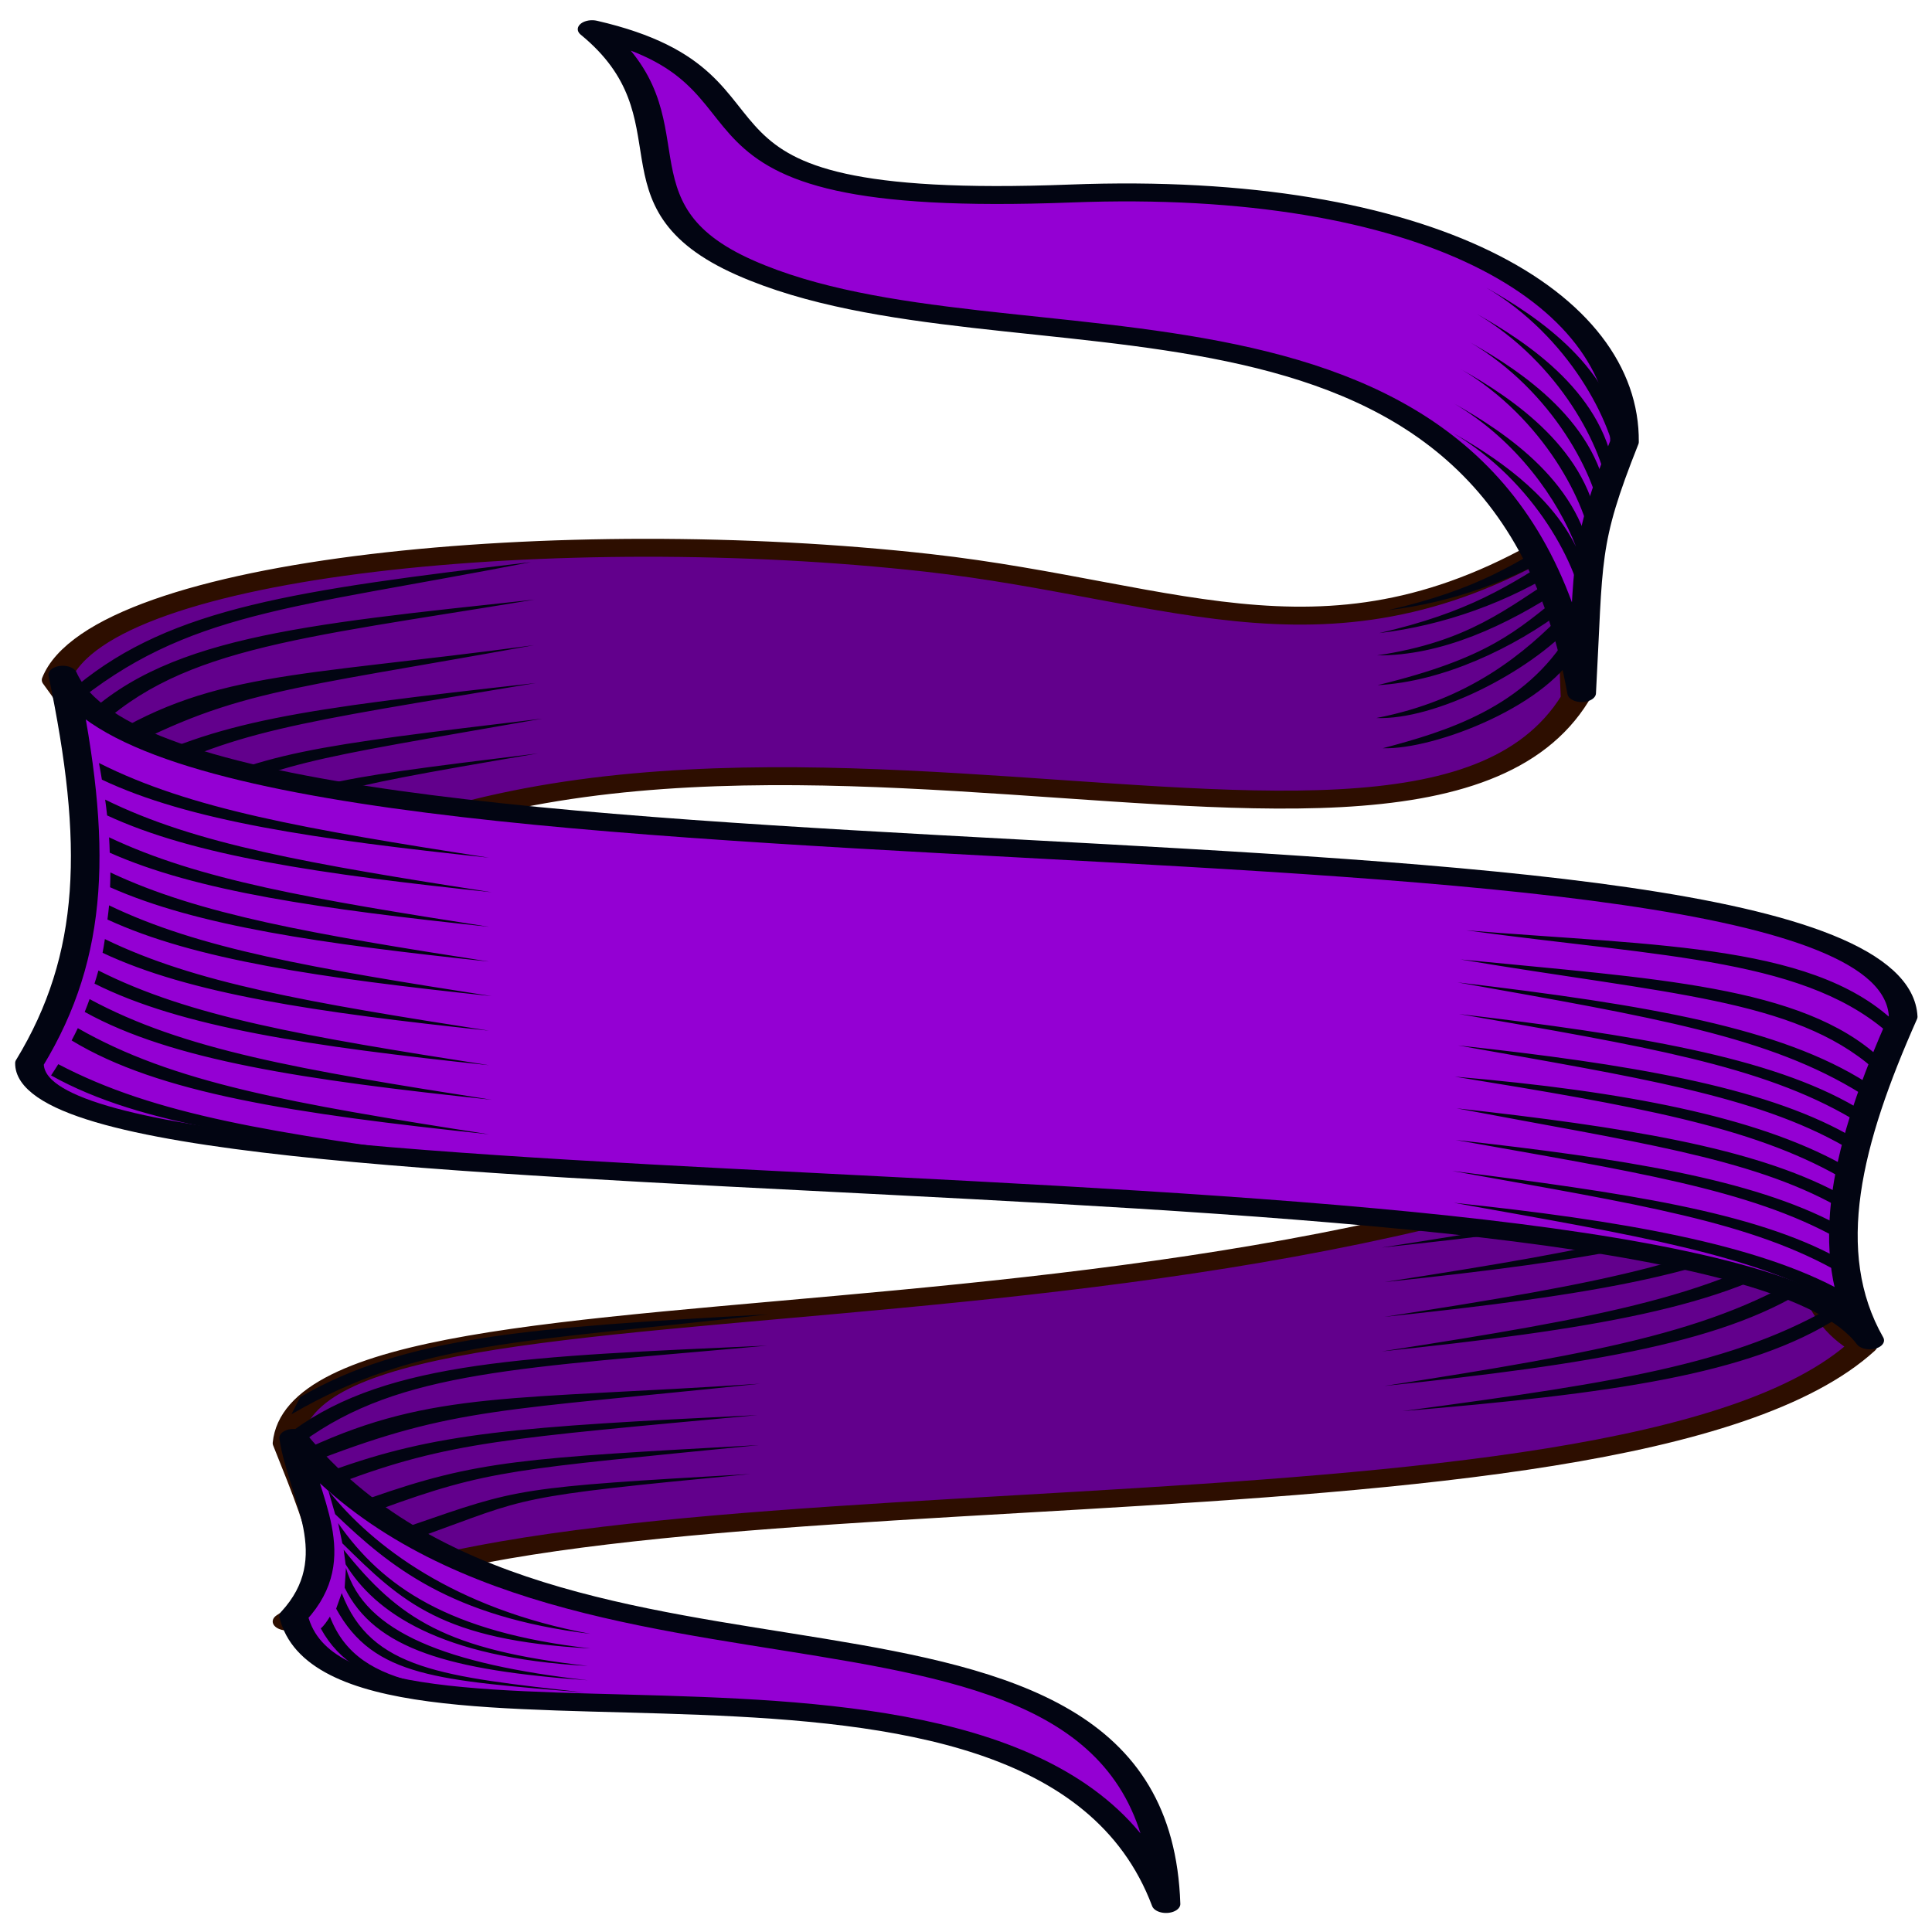 <?xml version="1.0" encoding="UTF-8" standalone="no"?>
<svg
   xmlns:dc="http://purl.org/dc/elements/1.1/"
   xmlns:cc="http://creativecommons.org/ns#"
   xmlns:rdf="http://www.w3.org/1999/02/22-rdf-syntax-ns#"
   xmlns:svg="http://www.w3.org/2000/svg"
   xmlns="http://www.w3.org/2000/svg"
   xmlns:sodipodi="http://sodipodi.sourceforge.net/DTD/sodipodi-0.dtd"
   xmlns:inkscape="http://www.inkscape.org/namespaces/inkscape"
   id="svg4614"
   viewBox="0 0 256 256"
   version="1.1"
   inkscape:version="0.91 r13725"
   sodipodi:docname="fialova_stuha.svg">
  <defs
     id="defs13" />
  <sodipodi:namedview
     pagecolor="#ffffff"
     bordercolor="#666666"
     borderopacity="1"
     objecttolerance="10"
     gridtolerance="10"
     guidetolerance="10"
     inkscape:pageopacity="0"
     inkscape:pageshadow="2"
     inkscape:window-width="1600"
     inkscape:window-height="1137"
     id="namedview11"
     showgrid="false"
     inkscape:zoom="2.6074563"
     inkscape:cx="136.43895"
     inkscape:cy="99.266329"
     inkscape:window-x="-8"
     inkscape:window-y="-8"
     inkscape:window-maximized="1"
     inkscape:current-layer="g5900" />
  <g
     id="layer1"
     transform="translate(0 -796.36)">
    <g
       id="g5900"
       transform="matrix(1.24 0 0 .778 -126.88 787.49)">
      <path
         id="path4228"
         stroke-linejoin="round"
         d="m275.21 87.583c-3.151 1.026-4.41 6.518-4.821 14.361 2.231-4.059 3.904-8.803 4.821-14.361zm-4.821 14.405c-25.339 25.415-41.89 10.101-68.901 5.278-38.86-6.939-88.329 0.343-93.172 19.948 19.253 41.335 0.101 65.864 10.535 52.619 44.603-74.833 133.54-2.579 151.78-49.48-0.221-10.359-0.652-20.528-0.245-28.364zm34.601 83.471c-57.059 65.299-169.81 36.622-172 71.735 4.34 17.3 6.53 25.384-0 30.371 26.761-29.769 142.63-9.48 168.42-46.984-10.865-9.73-5.128-42.509 3.578-55.122z"
         stroke="#2d0e00"
         stroke-linecap="round"
         stroke-width="3.055"
         fill="#0c546d"
         style="fill:#62008c;fill-opacity:1" />
      <path
         id="path3905"
         fill="#020512"
         d="m270.11 101.61c-5.714 5.771-9.839 10.17-19.459 13.719 6.839-1.295 13.788-5.186 19.808-11.38l-0.349-2.34zm-0.908 3.864c-5.714 5.771-9.874 10.205-19.494 13.755 6.839-1.295 13.823-5.221 19.843-11.415l-0.349-2.34zm-110.15 1.666c-25.082 4.774-38.349 7.733-48.49 21.022v0.106l-0.594 3.439c12.362-16.187 23.354-16.572 49.084-24.567zm109.94 2.127c-5.711 5.787-9.704 11.416-19.494 13.755 6.839 0.096 13.823-5.085 19.843-11.415l-0.349-2.34zm0.175 3.474c-4.782 6.04-7.701 10.745-19.634 15.35 6.887-0.567 14.536-6.253 20.123-13.046l-0.489-2.304zm-109.7 0.78c-25.283 4.342-40.024 6.425-49.049 21.448l1.153 2.269c9.264-15.401 21.899-16.883 47.896-23.717zm110.15 1.95c-4.288 7.154-10.321 15.19-20.227 18.222 6.306 0.379 16.32-7.789 21.031-15.988l-0.804-2.233zm0.419 3.722c-4.722 12.727-13.251 16.832-19.948 19.64 5.533 0.316 18.15-7.478 20.996-17.477l-1.048-2.163zm-110.64 2.092c-25.933 5.567-34.735 4.354-46.988 17.052l1.153 2.375c13.639-11.837 18.76-11.589 45.835-19.427zm0.175 6.452c-25.477 4.539-33.944 6.363-44.612 15.208l1.188 2.34c11.06-9.456 17.188-10.565 43.424-17.548zm0.699 6.062c-24.972 4.77-29.748 5.592-40.49 14.145l1.153 2.304c11.034-9.146 13.598-9.262 39.337-16.449zm-0.454 5.92c-24.744 4.831-24.386 4.964-35.145 13.4l1.118 2.269c11.019-8.998 8.701-8.82 34.027-15.669zm137.36 62.89c-10.8 11.789-23.542 15.391-47.197 21.27 21.99-3.705 36.864-7.365 46.079-17.513l1.118-3.758zm0.279 5.885c-10.8 11.789-23.542 15.391-47.197 21.27 21.99-3.705 36.899-7.365 46.114-17.513l1.083-3.758zm0 5.885c-10.8 11.789-23.542 15.427-47.197 21.306 21.99-3.705 36.899-7.4 46.114-17.548l1.083-3.758zm-0.279 5.885c-10.8 11.789-23.542 15.427-47.197 21.306 21.99-3.705 36.864-7.4 46.079-17.548l1.118-3.758zm0.279 5.885c-10.8 11.789-23.542 15.427-47.197 21.306 21.99-3.705 36.899-7.4 46.114-17.548l1.083-3.758zm2.585 5.92c-11.176 11.422-24.029 14.588-47.861 19.675 22.098-2.969 37.099-6.153 46.638-15.988l1.223-3.687zm-115.64 3.191c-25.386 2.213-38.836 3.757-50.027 14.109v0.071l-0.908 2.836c13.64-12.609 24.642-12.166 50.935-17.016zm-0.07 5.318c-25.551 1.84-40.436 2.554-50.656 14.428l0.978 1.985c10.489-12.172 23.213-12.55 49.678-16.414zm-0.734 6.487c-26.298 2.814-34.999 1.171-48.245 10.883l0.978 2.056c14.558-8.897 19.645-8.315 47.267-12.94zm-0.349 5.353c-25.76 1.99-34.341 2.957-45.695 9.572l0.978 2.021c11.794-7.096 18.001-7.62 44.717-11.592zm0.175 5.105c-25.276 2.218-30.065 2.602-41.468 8.969l0.943 1.985c11.742-6.84 14.288-6.778 40.525-10.954zm-0.908 4.928c-25.053 2.285-24.713 2.417-36.123 8.685l0.943 1.95c11.716-6.718 9.382-6.711 35.18-10.635z" />
      <path
         id="path4226"
         stroke-linejoin="round"
         d="m165.59 16.375c11.635 15.18 1.107 29.897 16.364 40.633 28.123 19.791 80.552-5.297 89.385 72.439 0.792-23.052 0.193-25.184 4.577-42.77 0.14-24.605-21.066-44.651-59.18-42.318-47.144 2.885-27.538-19.323-51.145-27.985zm-60.12 176.08c-0.236 28.223 180.01 11.812 196.65 47.23-5.386-15.069-2.41-33.649 3.578-55.122-1.322-41.23-184.88-15.747-196.67-58.246 3.764 28.702 3.472 47.727-3.553 66.139zm28.228 63.842c0.959 10.118 5.849 20.253 0 30.371 4.859 31.38 80.012-6.999 93.226 49.012-1.324-64-65.654-26.018-93.226-79.383z"
         stroke="#020512"
         stroke-linecap="round"
         stroke-width="3.055"
         fill="#37abc8"
         style="fill:#9400d3" />
      <path
         id="path4236"
         fill="#020512"
         d="m261.16 60.412c8.772 8.261 13.529 22.889 14.044 30.984l0.699-2.836c-0.866-14.419-9.333-23.278-14.743-28.148zm-1.013 4.467c8.772 8.261 13.564 22.889 14.079 30.984l0.699-2.836c-0.866-14.419-9.368-23.278-14.778-28.148zm-0.699 4.857c8.772 8.261 13.564 22.889 14.079 30.984l0.699-2.836c-0.87-14.419-9.37-23.279-14.78-28.148zm-1.013 4.538c8.772 8.261 13.564 22.924 14.079 31.019l0.699-2.836c-0.87-14.412-9.37-23.307-14.78-28.177zm-0.699 5.885c6.708 6.317 11.077 16.356 12.996 24.355-2.897-9.366-8.96-15.601-13.171-19.392 8.772 8.261 13.564 22.889 14.079 30.984l0.699-2.836c-0.061-1.015-0.182-1.982-0.314-2.942l0.489-2.021c-0.87-14.422-9.37-23.282-14.78-28.152zm-144.84 61.191c0.118 0.947 0.213 1.896 0.314 2.836 9.299 7.021 22.775 10.163 41.363 13.294-19.769-4.913-31.916-8.281-41.678-16.13zm0.664 6.239c0.079 0.905 0.147 1.796 0.21 2.694 9.29 6.873 22.683 9.981 41.084 13.081-19.507-4.848-31.598-8.156-41.293-15.776zm0.419 6.417c0.038 0.875 0.049 1.755 0.07 2.623 9.265 6.576 22.497 9.583 40.525 12.62-19.045-4.734-31.015-8.002-40.595-15.244zm0.14 5.991c-0.001 0.844-0.016 1.681-0.035 2.517 9.264 6.574 22.477 9.621 40.49 12.656-18.952-4.71-30.899-7.995-40.455-15.173zm-0.14 5.601c-0.04 0.806-0.118 1.613-0.175 2.411 9.288 6.853 22.674 9.95 41.049 13.046-19.22-4.777-31.251-8.065-40.874-15.457zm145.02 4.254c21.34 4.626 36.736 4.794 45.73 18.399 0.259-0.53 0.526-1.078 0.804-1.595-8.541-14.517-25.755-14.089-46.534-16.804zm-145.47 1.489c-0.081 0.783-0.145 1.565-0.245 2.34 9.297 6.988 22.747 10.134 41.293 13.259-19.337-4.806-31.396-8.11-41.049-15.598zm144.88 3.474c21.98 5.887 35.596 6.704 44.123 18.576 0.215-0.598 0.465-1.187 0.699-1.772-8.349-12.332-24.068-13.528-44.822-16.804zm-145.57 1.879c-0.122 0.753-0.279 1.49-0.419 2.233 9.319 7.456 23.045 10.675 42.167 13.897-19.809-4.923-31.976-8.255-41.747-16.13zm145.23 2.021c21.095 5.99 33.33 9.214 43.145 18.966 0.175-0.64 0.365-1.287 0.559-1.914-9.162-9.288-23.182-13.178-43.704-17.052zm-146.17 2.836c-0.164 0.738-0.341 1.47-0.524 2.198 9.323 8.249 23.451 11.584 43.494 14.96-20.66-5.14-33-8.54-42.99-17.16zm146.34 2.552c19.666 5.438 32.342 8.763 41.957 17.796 0.133-0.661 0.303-1.301 0.454-1.95-9.17-8.566-23.603-12.291-42.411-15.846zm-147.6 2.411c-0.204 0.701-0.44 1.401-0.664 2.092 9.298 9.006 23.756 12.475 44.612 15.988-21.346-5.306-33.783-8.794-43.948-18.08zm147.5 2.942c19.197 5.443 31.791 8.535 41.293 17.194 0.093-0.697 0.168-1.407 0.28-2.092-9.156-8.136-23.337-11.947-41.573-15.102zm-149.59 3.191c-0.25 0.636-0.5 1.289-0.769 1.914 9.585 8.565 24.067 11.56 44.892 14.358-21.242-4.534-33.739-7.578-44.123-16.272zm149.24 2.127c19.28 4.989 31.609 8.45 41.084 17.016 0.052-0.725 0.14-1.448 0.21-2.163-9.149-8.011-23.028-12.366-41.293-14.854zm0.175 5.388c18.815 5.687 31.289 8.339 40.699 16.697 0.014-0.767 0.038-1.547 0.07-2.304-9.13-7.753-22.864-11.22-40.769-14.393zm-0.105 5.388c18.707 5.321 31.406 8.347 40.839 16.768-0.024-0.803-0.027-1.582-0.035-2.375-9.131-7.756-22.884-11.215-40.804-14.393zm-0.349 5.282c19.965 5.717 31.96 8.619 41.503 17.406-0.064-0.838-0.127-1.653-0.175-2.482-9.15-8.03-23.037-11.212-41.328-14.925zm0.175 5.424c19.626 5.623 32.282 8.788 41.887 17.796-0.102-0.883-0.193-1.785-0.279-2.659-9.158-8.166-23.93-12.171-41.608-15.137zm-120.28 48.993 0.734 4.041c5.845 8.932 12.363 17.49 27.284 20.384-14.509-4.264-23.348-14.999-28.018-24.426zm1.048 5.566 0.454 3.439c6.394 10.046 10.646 16.528 26.516 17.903-15.147-2.739-22.244-10.514-26.97-21.341zm0.594 4.538 0.21 2.482c3.1 8.071 10.018 15.925 25.887 17.3-15.147-2.739-20.172-7.992-26.096-19.782zm0.245 3.084-0.14 3.368c3.2 10.452 11.17 14.097 25.992 15.776-15.065-2.731-23.871-8.155-25.852-19.143zm-0.454 4.29-0.594 2.659c3.998 11.667 10.916 12.203 26.586 14.287-15.147-2.739-22.862-3.84-25.992-16.945zm-1.258 4.006c-0.316 0.822-0.662 1.597-0.978 2.021 3.998 11.667 13.232 11.494 29.101 12.869-15.147-2.739-24.993-1.784-28.123-14.889z" />
    </g>
  </g>
</svg>
